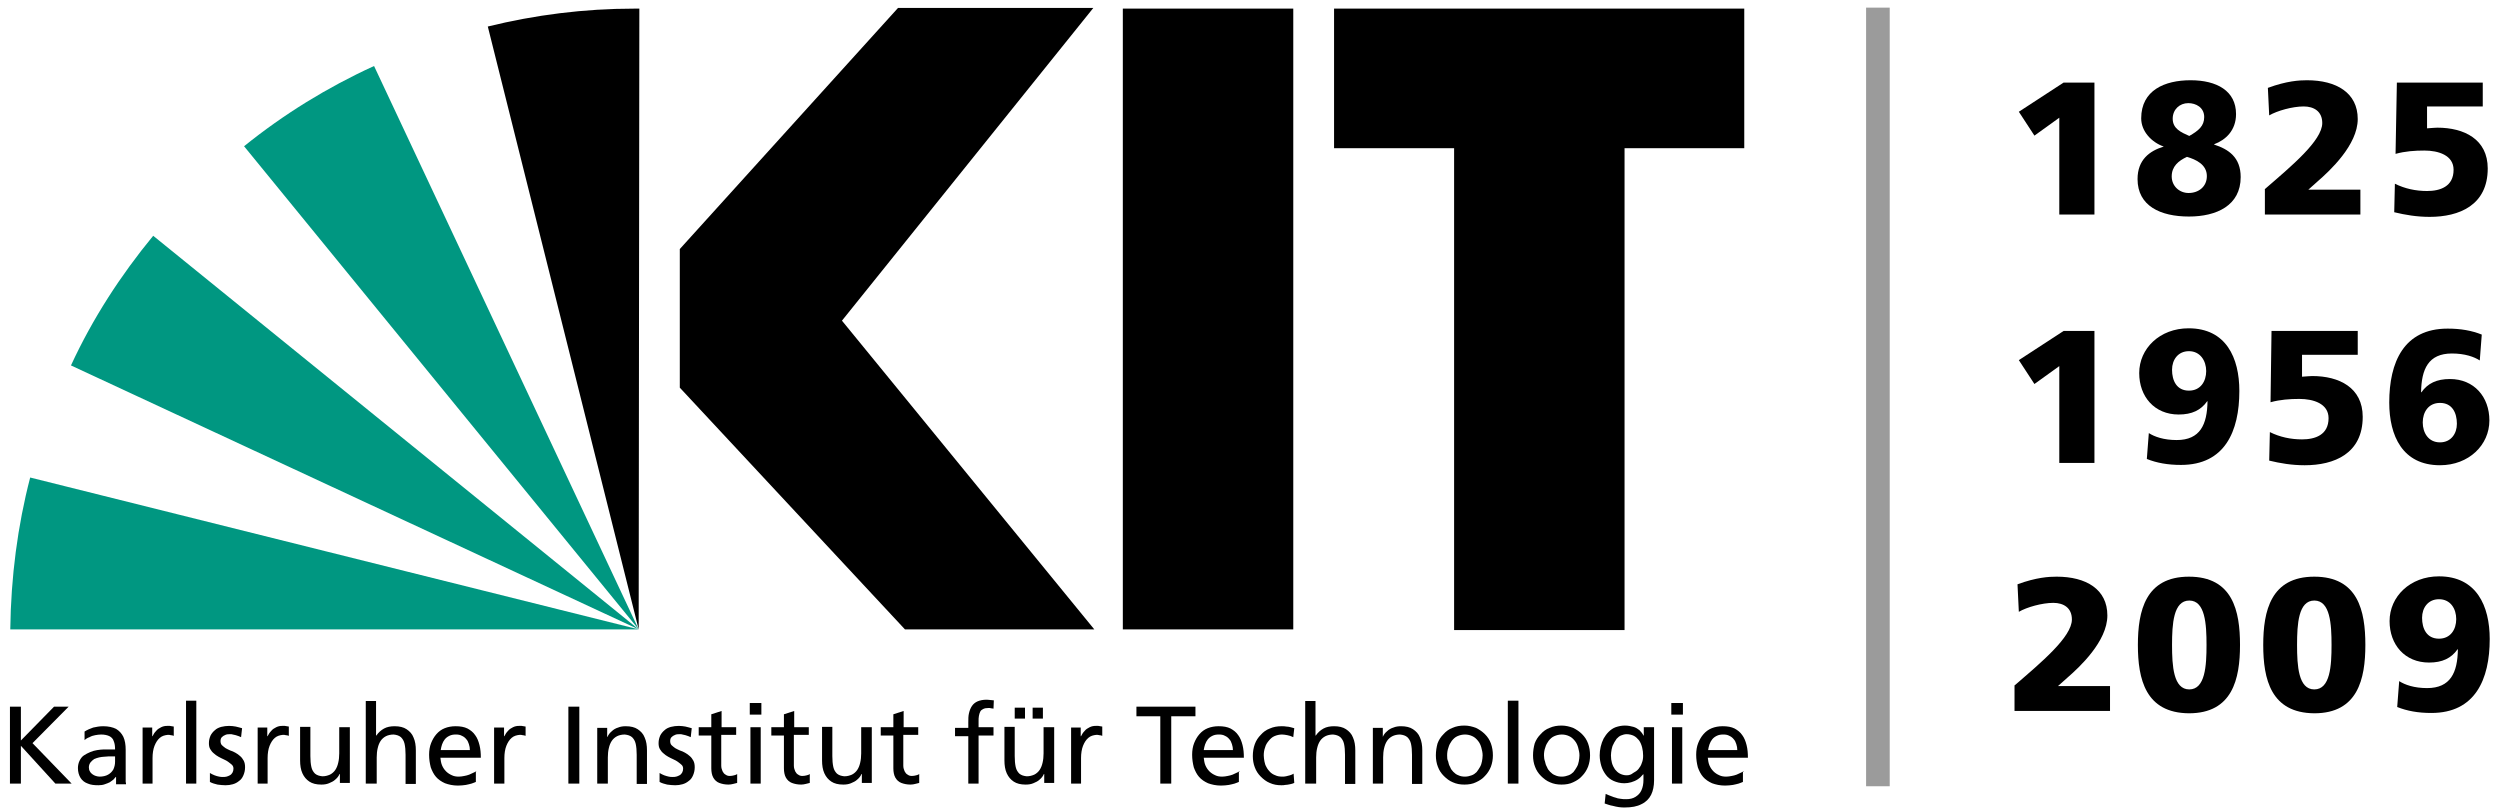 <?xml version="1.0" encoding="utf-8"?>
<!-- Generator: Adobe Illustrator 22.0.0, SVG Export Plug-In . SVG Version: 6.00 Build 0)  -->
<svg version="1.1" id="Ebene_1" xmlns="http://www.w3.org/2000/svg" xmlns:xlink="http://www.w3.org/1999/xlink" x="0px" y="0px"
	 viewBox="0 0 753.9 244.7" style="enable-background:new 0 0 753.9 244.7;" xml:space="preserve">
<style type="text/css">
	.st0{fill-rule:evenodd;clip-rule:evenodd;}
	.st1{fill-rule:evenodd;clip-rule:evenodd;fill:#009781;}
	.st2{fill:none;stroke:#9B9B9B;stroke-width:7.125;}
</style>
<g>
	<path class="st0" d="M526,2.6H402.3v42.1h36.2V190h51.4V44.7H526V2.6L526,2.6z M390,189.8h-51.4V2.6H390V189.8L390,189.8z
		 M330,189.8h-57.1l-67.9-72.9V75.1l65.8-72.7h58.9l-75.8,94.3L330,189.8L330,189.8z"/>
	<polygon class="st0" points="192.6,189.8 192.6,189.8 192.6,189.8 192.6,189.8 	"/>
	<polygon class="st0" points="192.6,189.8 192.6,189.8 192.6,189.8 192.6,189.8 	"/>
	<path class="st1" d="M46.2,71.1c-9.8,11.9-18.3,25-24.8,39.1l171.2,79.6L46.2,71.1L46.2,71.1z"/>
	<path class="st1" d="M192.6,189.8L112.8,19.9c-14.2,6.5-27.3,14.6-39.2,24.2L192.6,189.8L192.6,189.8L192.6,189.8z"/>
	<path class="st0" d="M192.6,189.8l0.2-187.2c-0.6,0-1,0-1.5,0c-15.2,0-30,1.9-44.2,5.4L192.6,189.8L192.6,189.8L192.6,189.8z"/>
	<polygon class="st0" points="192.6,189.8 192.6,189.8 192.6,189.8 192.6,189.8 192.6,189.8 	"/>
	<polygon class="st0" points="192.6,189.8 192.6,189.8 192.6,189.8 192.6,189.8 192.6,189.8 	"/>
	<path class="st1" d="M9.1,144c-3.8,14.6-5.8,30-6,45.8h189.5L9.1,144L9.1,144z"/>
	<polygon points="3,236.3 6.3,236.3 6.3,224.9 16.7,236.3 21.6,236.3 9.8,224.1 20.7,213.1 16.3,213.1 6.3,223.3 6.3,213.1 3,213.1 
		3,236.3 	"/>
	<path d="M25.5,223.2c0.4-0.4,0.9-0.7,1.5-0.9c0.5-0.3,1.1-0.5,1.7-0.6c0.6-0.1,1.2-0.2,1.8-0.2c1,0,1.9,0.2,2.5,0.5
		c0.6,0.3,1.1,0.8,1.3,1.5c0.3,0.7,0.4,1.5,0.4,2.5c-0.4,0-0.8,0-1.1,0c-0.4,0-0.7,0-1.1,0c-0.4,0-0.7,0-1.1,0
		c-0.7,0-1.3,0.1-2.1,0.2c-0.7,0.1-1.4,0.3-2.1,0.6c-0.7,0.3-1.3,0.6-1.9,1c-0.6,0.4-1,1-1.3,1.6c-0.3,0.6-0.5,1.4-0.5,2.2
		c0,1.2,0.3,2.2,0.8,3c0.5,0.8,1.3,1.4,2.2,1.7c0.9,0.4,2,0.5,3.2,0.5c0.7,0,1.4-0.1,1.9-0.3c0.6-0.2,1.1-0.4,1.5-0.6
		c0.4-0.3,0.8-0.6,1.1-0.8c0.3-0.3,0.5-0.6,0.7-0.8H35v2.2H38c0-0.2,0-0.4-0.1-0.7c0-0.3,0-0.6,0-1.1c0-0.4,0-1,0-1.6v-7
		c0-1.5-0.2-2.8-0.7-3.9c-0.5-1-1.2-1.8-2.2-2.4c-1-0.5-2.3-0.8-3.9-0.8c-1.1,0-2.1,0.2-3,0.4c-0.9,0.3-1.8,0.7-2.6,1.2L25.5,223.2
		L25.5,223.2z M34.7,229.7c0,0.9-0.2,1.6-0.5,2.3c-0.4,0.7-0.9,1.2-1.6,1.6c-0.7,0.4-1.6,0.6-2.6,0.6c-0.4,0-0.7-0.1-1.1-0.2
		c-0.4-0.1-0.7-0.3-1-0.5c-0.3-0.2-0.6-0.5-0.8-0.9c-0.2-0.3-0.3-0.7-0.3-1.2c0-0.6,0.2-1.1,0.5-1.5c0.3-0.4,0.7-0.7,1.1-1
		c0.5-0.2,1-0.4,1.5-0.5c0.5-0.1,1.1-0.2,1.5-0.2c0.5,0,0.9-0.1,1.3-0.1c0.3,0,0.7,0,1,0c0.3,0,0.7,0,1,0V229.7L34.7,229.7z"/>
	<path d="M42.9,236.3h3.1v-7.7c0-1.4,0.2-2.7,0.6-3.7c0.4-1,0.9-1.8,1.6-2.4c0.7-0.6,1.5-0.8,2.4-0.9c0.3,0,0.6,0,0.9,0.1
		c0.3,0,0.6,0.1,0.9,0.2v-2.8c-0.2,0-0.4-0.1-0.6-0.1c-0.2,0-0.4-0.1-0.6-0.1c-0.2,0-0.5,0-0.8,0c-0.6,0-1.2,0.1-1.8,0.4
		c-0.6,0.3-1.1,0.6-1.5,1.1c-0.5,0.5-0.8,1-1.1,1.6h-0.1v-2.6h-2.9V236.3L42.9,236.3z"/>
	<polygon points="56.1,236.3 59.2,236.3 59.2,211.3 56.1,211.3 56.1,236.3 	"/>
	<path d="M63.3,235.8c0.7,0.4,1.5,0.6,2.3,0.8c0.8,0.1,1.6,0.2,2.4,0.2c0.8,0,1.5-0.1,2.2-0.3c0.7-0.2,1.3-0.5,1.9-1
		c0.6-0.4,1-1,1.3-1.7c0.3-0.7,0.5-1.5,0.5-2.4c0-0.8-0.1-1.4-0.4-2c-0.3-0.5-0.6-1-1.1-1.4c-0.4-0.4-0.9-0.7-1.4-1
		c-0.5-0.3-1-0.5-1.6-0.7c-0.5-0.2-1-0.5-1.4-0.7c-0.4-0.3-0.8-0.6-1.1-0.9c-0.3-0.3-0.4-0.8-0.4-1.2c0-0.5,0.1-0.9,0.4-1.2
		c0.3-0.3,0.6-0.5,1.1-0.7c0.4-0.2,1-0.2,1.5-0.2c0.2,0,0.4,0,0.7,0.1c0.3,0.1,0.6,0.1,0.9,0.2c0.3,0.1,0.6,0.2,0.9,0.3
		c0.3,0.1,0.5,0.2,0.7,0.3l0.3-2.7c-0.6-0.2-1.2-0.3-1.9-0.5c-0.6-0.1-1.3-0.2-2-0.2c-0.8,0-1.6,0.1-2.4,0.3c-0.7,0.2-1.4,0.5-1.9,1
		c-0.5,0.4-1,1-1.3,1.6c-0.3,0.7-0.5,1.4-0.5,2.3c0,0.7,0.1,1.3,0.4,1.8c0.3,0.5,0.6,0.9,1.1,1.3c0.4,0.4,0.9,0.7,1.4,1
		c0.5,0.3,1,0.5,1.6,0.8c0.5,0.2,1,0.5,1.4,0.8c0.4,0.3,0.8,0.6,1.1,0.9c0.3,0.3,0.4,0.7,0.4,1.1c0,0.5-0.1,0.8-0.3,1.2
		c-0.2,0.3-0.4,0.6-0.8,0.8c-0.3,0.2-0.7,0.3-1,0.4c-0.4,0.1-0.7,0.1-1.1,0.1c-0.3,0-0.7,0-1.1-0.1c-0.5-0.1-0.9-0.2-1.4-0.4
		c-0.5-0.2-0.9-0.4-1.4-0.7L63.3,235.8L63.3,235.8z"/>
	<path d="M77.6,236.3h3.1v-7.7c0-1.4,0.2-2.7,0.6-3.7c0.4-1,0.9-1.8,1.6-2.4c0.7-0.6,1.5-0.8,2.4-0.9c0.3,0,0.6,0,0.9,0.1
		c0.3,0,0.6,0.1,0.9,0.2v-2.8c-0.2,0-0.4-0.1-0.6-0.1c-0.2,0-0.4-0.1-0.6-0.1c-0.2,0-0.5,0-0.8,0c-0.6,0-1.2,0.1-1.8,0.4
		c-0.6,0.3-1.1,0.6-1.5,1.1c-0.5,0.5-0.8,1-1.1,1.6h-0.1v-2.6h-2.9V236.3L77.6,236.3z"/>
	<path d="M105.4,219.3h-3.1v7.9c0,1-0.1,2-0.3,2.8c-0.2,0.9-0.5,1.6-0.9,2.2c-0.4,0.6-1,1.1-1.6,1.4c-0.7,0.3-1.4,0.5-2.3,0.5
		c-0.9-0.1-1.6-0.3-2.2-0.8c-0.5-0.5-0.9-1.1-1.1-2c-0.2-0.9-0.3-2-0.3-3.3v-8.8h-3.1v10.1c0,1.5,0.2,2.8,0.7,3.9
		c0.5,1.1,1.2,1.9,2.1,2.5c0.9,0.6,2.1,0.9,3.6,0.9c0.8,0,1.6-0.1,2.3-0.4c0.7-0.3,1.4-0.6,1.9-1.1c0.6-0.5,1-1,1.3-1.7h0.1v2.7h3
		V219.3L105.4,219.3z"/>
	<path d="M110.5,236.3h3.1v-7.9c0-1,0.1-2,0.3-2.8c0.2-0.9,0.5-1.6,0.9-2.2c0.4-0.6,1-1.1,1.6-1.4c0.6-0.3,1.4-0.5,2.3-0.5
		c0.9,0.1,1.6,0.3,2.2,0.8c0.5,0.5,0.9,1.1,1.1,2c0.2,0.9,0.3,2,0.3,3.3v8.8h3.1v-10.1c0-1.5-0.2-2.8-0.7-3.9
		c-0.4-1.1-1.2-1.9-2.1-2.5c-0.9-0.6-2.1-0.9-3.6-0.9c-1.2,0-2.3,0.2-3.2,0.7c-0.9,0.5-1.7,1.2-2.3,2.1h-0.1v-10.4h-3.1V236.3
		L110.5,236.3z"/>
	<path d="M143.7,232.5c-0.2,0.2-0.5,0.3-0.9,0.5c-0.4,0.2-0.8,0.4-1.3,0.6c-0.5,0.2-1,0.3-1.5,0.4c-0.5,0.1-1.1,0.2-1.6,0.2
		c-0.8,0-1.5-0.1-2.1-0.4c-0.7-0.3-1.3-0.7-1.8-1.2c-0.5-0.5-0.9-1.1-1.2-1.8c-0.3-0.7-0.4-1.5-0.5-2.3H145c0-1.4-0.1-2.6-0.4-3.8
		c-0.3-1.2-0.7-2.2-1.3-3c-0.6-0.9-1.4-1.5-2.3-2c-1-0.5-2.2-0.7-3.6-0.7c-1.2,0-2.3,0.2-3.3,0.6c-1,0.4-1.8,1-2.5,1.8
		c-0.7,0.8-1.2,1.7-1.6,2.7c-0.4,1-0.6,2.2-0.6,3.5c0,1.4,0.2,2.6,0.5,3.8c0.4,1.1,0.9,2.1,1.6,2.9c0.7,0.8,1.6,1.4,2.7,1.9
		c1.1,0.4,2.4,0.7,3.9,0.7c0.9,0,1.7-0.1,2.4-0.2c0.7-0.1,1.2-0.3,1.7-0.4c0.5-0.2,0.9-0.3,1.3-0.5V232.5L143.7,232.5z M132.9,226.2
		c0.1-0.6,0.2-1.1,0.4-1.7c0.2-0.6,0.5-1.1,0.8-1.5c0.4-0.5,0.8-0.8,1.4-1.1c0.6-0.3,1.2-0.4,2-0.4c0.7,0,1.3,0.1,1.8,0.4
		c0.5,0.2,1,0.6,1.3,1c0.4,0.4,0.6,0.9,0.8,1.5c0.2,0.6,0.3,1.2,0.3,1.8H132.9L132.9,226.2z"/>
	<path d="M149,236.3h3.1v-7.7c0-1.4,0.2-2.7,0.6-3.7c0.4-1,0.9-1.8,1.6-2.4c0.7-0.6,1.5-0.8,2.4-0.9c0.3,0,0.6,0,0.9,0.1
		c0.3,0,0.6,0.1,0.9,0.2v-2.8c-0.2,0-0.4-0.1-0.6-0.1c-0.2,0-0.4-0.1-0.6-0.1c-0.2,0-0.5,0-0.8,0c-0.6,0-1.2,0.1-1.8,0.4
		c-0.6,0.3-1.1,0.6-1.5,1.1c-0.5,0.5-0.8,1-1.1,1.6H152v-2.6H149V236.3L149,236.3z"/>
	<polygon points="171.4,236.3 174.7,236.3 174.7,213.1 171.4,213.1 171.4,236.3 	"/>
	<path d="M180.2,236.3h3.1v-7.9c0-1,0.1-2,0.3-2.8c0.2-0.9,0.5-1.6,0.9-2.2c0.4-0.6,1-1.1,1.6-1.4c0.6-0.3,1.4-0.5,2.3-0.5
		c0.9,0.1,1.6,0.3,2.2,0.8c0.5,0.5,0.9,1.1,1.1,2c0.2,0.9,0.3,2,0.3,3.3v8.8h3.1v-10.1c0-1.5-0.2-2.8-0.7-3.9
		c-0.4-1.1-1.2-1.9-2.1-2.5c-0.9-0.6-2.1-0.9-3.6-0.9c-0.8,0-1.6,0.1-2.3,0.4c-0.7,0.2-1.4,0.6-1.9,1.1c-0.6,0.5-1,1-1.3,1.7h-0.1
		v-2.7h-3V236.3L180.2,236.3z"/>
	<path d="M198.9,235.8c0.7,0.4,1.5,0.6,2.3,0.8c0.8,0.1,1.6,0.2,2.4,0.2c0.8,0,1.5-0.1,2.2-0.3s1.3-0.5,1.9-1c0.6-0.4,1-1,1.3-1.7
		c0.3-0.7,0.5-1.5,0.5-2.4c0-0.8-0.1-1.4-0.4-2c-0.3-0.5-0.6-1-1.1-1.4c-0.4-0.4-0.9-0.7-1.4-1c-0.5-0.3-1-0.5-1.6-0.7
		c-0.5-0.2-1-0.5-1.4-0.7c-0.4-0.3-0.8-0.6-1.1-0.9c-0.3-0.3-0.4-0.8-0.4-1.2c0-0.5,0.1-0.9,0.4-1.2c0.3-0.3,0.6-0.5,1.1-0.7
		c0.4-0.2,1-0.2,1.5-0.2c0.2,0,0.4,0,0.7,0.1c0.3,0.1,0.6,0.1,0.9,0.2c0.3,0.1,0.6,0.2,0.9,0.3c0.3,0.1,0.5,0.2,0.7,0.3l0.3-2.7
		c-0.6-0.2-1.2-0.3-1.9-0.5c-0.6-0.1-1.3-0.2-2-0.2c-0.8,0-1.6,0.1-2.4,0.3c-0.7,0.2-1.4,0.5-1.9,1c-0.5,0.4-1,1-1.3,1.6
		c-0.3,0.7-0.5,1.4-0.5,2.3c0,0.7,0.1,1.3,0.4,1.8c0.3,0.5,0.6,0.9,1.1,1.3c0.4,0.4,0.9,0.7,1.4,1c0.5,0.3,1,0.5,1.6,0.8
		c0.5,0.2,1,0.5,1.4,0.8c0.4,0.3,0.8,0.6,1.1,0.9c0.3,0.3,0.4,0.7,0.4,1.1c0,0.5-0.1,0.8-0.3,1.2c-0.2,0.3-0.4,0.6-0.8,0.8
		c-0.3,0.2-0.7,0.3-1,0.4c-0.4,0.1-0.7,0.1-1.1,0.1c-0.3,0-0.7,0-1.1-0.1c-0.4-0.1-0.9-0.2-1.4-0.4c-0.5-0.2-0.9-0.4-1.4-0.7
		L198.9,235.8L198.9,235.8z"/>
	<path d="M222.1,219.3h-4.5v-4.9l-3.1,1v3.9h-3.8v2.5h3.8v9.9c0,1.1,0.2,2.1,0.6,2.8c0.4,0.7,1,1.3,1.8,1.6c0.8,0.3,1.7,0.5,2.8,0.5
		c0.5,0,1-0.1,1.4-0.2c0.5-0.1,0.9-0.2,1.2-0.3v-2.7c-0.2,0.2-0.5,0.3-0.9,0.4c-0.4,0.1-0.8,0.2-1.3,0.2c-0.5,0-0.9-0.1-1.3-0.4
		c-0.4-0.2-0.7-0.6-0.9-1c-0.2-0.5-0.4-1-0.4-1.7v-9.3h4.5V219.3L222.1,219.3z"/>
	<path d="M226.3,236.3h3.1v-17h-3.1V236.3L226.3,236.3z M229.6,212h-3.5v3.5h3.5V212L229.6,212z"/>
	<path d="M244,219.3h-4.5v-4.9l-3.1,1v3.9h-3.8v2.5h3.8v9.9c0,1.1,0.2,2.1,0.6,2.8c0.4,0.7,1,1.3,1.8,1.6c0.8,0.3,1.7,0.5,2.8,0.5
		c0.5,0,1-0.1,1.4-0.2c0.5-0.1,0.9-0.2,1.2-0.3v-2.7c-0.2,0.2-0.5,0.3-0.9,0.4c-0.4,0.1-0.8,0.2-1.3,0.2c-0.5,0-0.9-0.1-1.3-0.4
		c-0.4-0.2-0.7-0.6-0.9-1c-0.2-0.5-0.4-1-0.4-1.7v-9.3h4.5V219.3L244,219.3z"/>
	<path d="M262.8,219.3h-3.1v7.9c0,1-0.1,2-0.3,2.8c-0.2,0.9-0.5,1.6-0.9,2.2c-0.4,0.6-1,1.1-1.6,1.4c-0.7,0.3-1.4,0.5-2.3,0.5
		c-0.9-0.1-1.6-0.3-2.2-0.8c-0.5-0.5-0.9-1.1-1.1-2c-0.2-0.9-0.3-2-0.3-3.3v-8.8h-3.1v10.1c0,1.5,0.2,2.8,0.7,3.9
		c0.5,1.1,1.2,1.9,2.1,2.5c0.9,0.6,2.1,0.9,3.6,0.9c0.8,0,1.6-0.1,2.3-0.4c0.7-0.3,1.4-0.6,1.9-1.1c0.6-0.5,1-1,1.3-1.7h0.1v2.7h3
		V219.3L262.8,219.3z"/>
	<path d="M277,219.3h-4.5v-4.9l-3.1,1v3.9h-3.8v2.5h3.8v9.9c0,1.1,0.2,2.1,0.6,2.8c0.4,0.7,1,1.3,1.8,1.6c0.8,0.3,1.7,0.5,2.8,0.5
		c0.5,0,1-0.1,1.4-0.2c0.5-0.1,0.9-0.2,1.2-0.3v-2.7c-0.2,0.2-0.5,0.3-0.9,0.4c-0.4,0.1-0.8,0.2-1.3,0.2c-0.5,0-0.9-0.1-1.3-0.4
		c-0.4-0.2-0.7-0.6-0.9-1c-0.2-0.5-0.4-1-0.4-1.7v-9.3h4.5V219.3L277,219.3z"/>
	<path d="M292,236.3h3.1v-14.5h4.5v-2.5h-4.5v-1.8c0-0.6,0-1.1,0.1-1.6c0.1-0.5,0.2-0.9,0.4-1.3c0.2-0.4,0.5-0.6,0.9-0.8
		c0.4-0.2,0.9-0.3,1.6-0.3c0.3,0,0.5,0,0.8,0.1c0.3,0,0.5,0.1,0.7,0.1l0.1-2.5c-0.3,0-0.6-0.1-1-0.1c-0.3,0-0.7-0.1-1.1-0.1
		c-1.2,0-2.1,0.2-2.8,0.5c-0.7,0.3-1.3,0.8-1.7,1.4c-0.4,0.6-0.7,1.3-0.9,2.2c-0.2,0.8-0.2,1.8-0.2,2.8v1.6h-4v2.5h4V236.3
		L292,236.3z"/>
	<path d="M306,216.7h3.1v-3.3H306V216.7L306,216.7z M311.4,216.7h3.1v-3.3h-3.1V216.7L311.4,216.7z M317.8,219.3h-3.1v7.9
		c0,1-0.1,2-0.3,2.8c-0.2,0.9-0.5,1.6-0.9,2.2c-0.4,0.6-1,1.1-1.6,1.4c-0.7,0.3-1.4,0.5-2.3,0.5c-0.9-0.1-1.6-0.3-2.2-0.8
		c-0.5-0.5-0.9-1.1-1.1-2c-0.2-0.9-0.3-2-0.3-3.3v-8.8h-3.1v10.1c0,1.5,0.2,2.8,0.7,3.9c0.5,1.1,1.2,1.9,2.1,2.5
		c0.9,0.6,2.1,0.9,3.6,0.9c0.8,0,1.6-0.1,2.3-0.4c0.7-0.3,1.4-0.6,1.9-1.1c0.6-0.5,1-1,1.3-1.7h0.1v2.7h3V219.3L317.8,219.3z"/>
	<path d="M322.9,236.3h3.1v-7.7c0-1.4,0.2-2.7,0.6-3.7c0.4-1,0.9-1.8,1.6-2.4c0.7-0.6,1.5-0.8,2.4-0.9c0.3,0,0.6,0,0.9,0.1
		c0.3,0,0.6,0.1,0.9,0.2v-2.8c-0.2,0-0.4-0.1-0.6-0.1c-0.2,0-0.4-0.1-0.6-0.1c-0.2,0-0.5,0-0.8,0c-0.6,0-1.2,0.1-1.8,0.4
		c-0.6,0.3-1.1,0.6-1.5,1.1c-0.5,0.5-0.8,1-1.1,1.6h-0.1v-2.6h-2.9V236.3L322.9,236.3z"/>
	<polygon points="349.9,236.3 353.2,236.3 353.2,216 360.5,216 360.5,213.1 342.7,213.1 342.7,216 349.9,216 349.9,236.3 	"/>
	<path d="M373.9,232.5c-0.2,0.2-0.5,0.3-0.9,0.5c-0.4,0.2-0.8,0.4-1.3,0.6c-0.5,0.2-1,0.3-1.5,0.4c-0.5,0.1-1.1,0.2-1.6,0.2
		c-0.8,0-1.5-0.1-2.1-0.4c-0.7-0.3-1.3-0.7-1.8-1.2c-0.5-0.5-0.9-1.1-1.2-1.8c-0.3-0.7-0.4-1.5-0.5-2.3h12.1c0-1.4-0.1-2.6-0.4-3.8
		c-0.3-1.2-0.7-2.2-1.3-3c-0.6-0.9-1.4-1.5-2.3-2c-1-0.5-2.2-0.7-3.6-0.7c-1.2,0-2.3,0.2-3.3,0.6c-1,0.4-1.8,1-2.5,1.8
		c-0.7,0.8-1.2,1.7-1.6,2.7c-0.4,1-0.6,2.2-0.6,3.5c0,1.4,0.2,2.6,0.5,3.8c0.4,1.1,0.9,2.1,1.6,2.9c0.7,0.8,1.6,1.4,2.7,1.9
		c1.1,0.4,2.4,0.7,3.9,0.7c0.9,0,1.7-0.1,2.4-0.2c0.7-0.1,1.2-0.3,1.7-0.4c0.5-0.2,0.9-0.3,1.3-0.5V232.5L373.9,232.5z M363,226.2
		c0.1-0.6,0.2-1.1,0.4-1.7c0.2-0.6,0.5-1.1,0.8-1.5c0.4-0.5,0.8-0.8,1.4-1.1c0.6-0.3,1.2-0.4,2-0.4c0.7,0,1.3,0.1,1.8,0.4
		c0.5,0.2,1,0.6,1.3,1c0.4,0.4,0.6,0.9,0.8,1.5c0.2,0.6,0.3,1.2,0.3,1.8H363L363,226.2z"/>
	<path d="M390.3,219.6c-0.3-0.1-0.7-0.2-1.1-0.3c-0.4-0.1-0.9-0.2-1.3-0.2c-0.5-0.1-0.9-0.1-1.4-0.1c-1.3,0-2.5,0.2-3.6,0.7
		c-1.1,0.4-2,1.1-2.7,1.9c-0.8,0.8-1.4,1.7-1.8,2.8c-0.4,1.1-0.6,2.3-0.6,3.6c0,1.2,0.2,2.4,0.6,3.4c0.4,1.1,1,2,1.8,2.8
		c0.8,0.8,1.7,1.5,2.7,1.9c1.1,0.5,2.2,0.7,3.5,0.7c0.4,0,0.8,0,1.2-0.1c0.4,0,0.9-0.1,1.4-0.2c0.5-0.1,0.9-0.2,1.3-0.4l-0.2-2.8
		c-0.3,0.2-0.7,0.4-1.1,0.5c-0.4,0.1-0.8,0.2-1.2,0.3c-0.4,0.1-0.8,0.1-1.1,0.1c-0.8,0-1.5-0.1-2.1-0.4c-0.6-0.2-1.2-0.6-1.6-1
		c-0.4-0.4-0.8-0.9-1.1-1.5c-0.3-0.5-0.5-1.1-0.6-1.7c-0.1-0.6-0.2-1.2-0.2-1.8c0-0.8,0.1-1.6,0.4-2.4c0.2-0.8,0.6-1.4,1.1-2
		c0.5-0.6,1-1.1,1.7-1.4c0.7-0.3,1.5-0.5,2.3-0.5c0.5,0,1,0.1,1.6,0.2c0.6,0.1,1.2,0.3,1.8,0.6L390.3,219.6L390.3,219.6z"/>
	<path d="M393.8,236.3h3.1v-7.9c0-1,0.1-2,0.3-2.8c0.2-0.9,0.5-1.6,0.9-2.2c0.4-0.6,1-1.1,1.6-1.4c0.6-0.3,1.4-0.5,2.3-0.5
		c0.9,0.1,1.6,0.3,2.2,0.8c0.5,0.5,0.9,1.1,1.1,2c0.2,0.9,0.3,2,0.3,3.3v8.8h3.1v-10.1c0-1.5-0.2-2.8-0.7-3.9
		c-0.4-1.1-1.2-1.9-2.1-2.5c-0.9-0.6-2.1-0.9-3.6-0.9c-1.2,0-2.3,0.2-3.2,0.7c-0.9,0.5-1.7,1.2-2.3,2.1h-0.1v-10.4h-3.1V236.3
		L393.8,236.3z"/>
	<path d="M414,236.3h3.1v-7.9c0-1,0.1-2,0.3-2.8c0.2-0.9,0.5-1.6,0.9-2.2c0.4-0.6,1-1.1,1.6-1.4c0.6-0.3,1.4-0.5,2.3-0.5
		c0.9,0.1,1.6,0.3,2.2,0.8c0.5,0.5,0.9,1.1,1.1,2c0.2,0.9,0.3,2,0.3,3.3v8.8h3.1v-10.1c0-1.5-0.2-2.8-0.7-3.9
		c-0.4-1.1-1.2-1.9-2.1-2.5c-0.9-0.6-2.1-0.9-3.6-0.9c-0.8,0-1.6,0.1-2.3,0.4c-0.7,0.2-1.4,0.6-1.9,1.1c-0.6,0.5-1,1-1.3,1.7H417
		v-2.7h-3V236.3L414,236.3z"/>
	<path d="M433,227.8c0,1.2,0.2,2.4,0.6,3.4c0.4,1.1,1,2,1.8,2.8c0.8,0.8,1.7,1.5,2.7,1.9c1.1,0.5,2.2,0.7,3.5,0.7
		c1.3,0,2.5-0.2,3.5-0.7c1.1-0.5,2-1.1,2.7-1.9c0.8-0.8,1.4-1.8,1.8-2.8c0.4-1.1,0.6-2.2,0.6-3.4c0-1.3-0.2-2.5-0.6-3.6
		c-0.4-1.1-1-2-1.8-2.8c-0.8-0.8-1.7-1.4-2.7-1.9c-1.1-0.4-2.2-0.7-3.5-0.7c-1.3,0-2.5,0.2-3.6,0.7c-1.1,0.4-2,1.1-2.7,1.9
		c-0.8,0.8-1.4,1.7-1.8,2.8C433.2,225.3,433,226.5,433,227.8L433,227.8z M436.4,227.8c0-0.8,0.1-1.6,0.4-2.4c0.2-0.8,0.6-1.4,1-2
		c0.5-0.6,1-1.1,1.7-1.4c0.7-0.3,1.4-0.5,2.3-0.5c0.8,0,1.6,0.2,2.2,0.5c0.7,0.3,1.2,0.8,1.7,1.4c0.5,0.6,0.8,1.3,1,2
		c0.2,0.8,0.4,1.5,0.4,2.4c0,0.6-0.1,1.2-0.2,1.8c-0.1,0.6-0.3,1.2-0.6,1.7c-0.3,0.5-0.6,1-1,1.5c-0.4,0.4-0.9,0.8-1.5,1
		c-0.6,0.2-1.2,0.4-2,0.4c-0.7,0-1.4-0.1-2-0.4c-0.6-0.2-1.1-0.6-1.5-1c-0.4-0.4-0.8-0.9-1-1.5c-0.3-0.5-0.5-1.1-0.6-1.7
		C436.4,229.1,436.4,228.4,436.4,227.8L436.4,227.8z"/>
	<polygon points="454.7,236.3 457.9,236.3 457.9,211.3 454.7,211.3 454.7,236.3 	"/>
	<path d="M462.3,227.8c0,1.2,0.2,2.4,0.6,3.4c0.4,1.1,1,2,1.8,2.8c0.8,0.8,1.7,1.5,2.7,1.9c1.1,0.5,2.2,0.7,3.5,0.7
		c1.3,0,2.5-0.2,3.5-0.7c1.1-0.5,2-1.1,2.7-1.9c0.8-0.8,1.4-1.8,1.8-2.8c0.4-1.1,0.6-2.2,0.6-3.4c0-1.3-0.2-2.5-0.6-3.6
		c-0.4-1.1-1-2-1.8-2.8c-0.8-0.8-1.7-1.4-2.7-1.9c-1.1-0.4-2.2-0.7-3.5-0.7c-1.3,0-2.5,0.2-3.6,0.7c-1.1,0.4-2,1.1-2.7,1.9
		c-0.8,0.8-1.4,1.7-1.8,2.8C462.5,225.3,462.3,226.5,462.3,227.8L462.3,227.8z M465.6,227.8c0-0.8,0.1-1.6,0.4-2.4
		c0.2-0.8,0.6-1.4,1-2c0.5-0.6,1-1.1,1.7-1.4c0.7-0.3,1.4-0.5,2.3-0.5c0.8,0,1.6,0.2,2.2,0.5c0.7,0.3,1.2,0.8,1.7,1.4
		c0.5,0.6,0.8,1.3,1,2c0.2,0.8,0.4,1.5,0.4,2.4c0,0.6-0.1,1.2-0.2,1.8c-0.1,0.6-0.3,1.2-0.6,1.7c-0.3,0.5-0.6,1-1,1.5
		c-0.4,0.4-0.9,0.8-1.5,1c-0.6,0.2-1.2,0.4-2,0.4c-0.7,0-1.4-0.1-2-0.4c-0.6-0.2-1.1-0.6-1.5-1c-0.4-0.4-0.8-0.9-1-1.5
		c-0.3-0.5-0.5-1.1-0.6-1.7C465.7,229.1,465.6,228.4,465.6,227.8L465.6,227.8z"/>
	<path d="M498.6,219.3h-2.9v2.5h-0.1c-0.3-0.6-0.7-1.1-1.2-1.6c-0.5-0.4-1.1-0.8-1.8-1c-0.7-0.2-1.6-0.4-2.6-0.4
		c-1,0-1.9,0.2-2.8,0.5c-0.8,0.3-1.5,0.8-2.1,1.4c-0.6,0.6-1.1,1.3-1.5,2c-0.4,0.8-0.7,1.6-0.9,2.5c-0.2,0.9-0.3,1.7-0.3,2.6
		c0,1.1,0.2,2.2,0.5,3.2c0.3,1,0.8,1.9,1.4,2.7c0.6,0.8,1.4,1.4,2.3,1.8c0.9,0.4,2,0.7,3.2,0.7c0.7,0,1.4-0.1,2.1-0.3
		c0.7-0.2,1.4-0.5,2-0.9c0.6-0.4,1.1-0.9,1.6-1.5h0.1v1.7c0,1.2-0.2,2.2-0.6,3.1c-0.4,0.9-1,1.5-1.8,2c-0.8,0.5-1.7,0.7-2.8,0.7
		c-0.6,0-1.1,0-1.6-0.1c-0.5-0.1-1-0.1-1.4-0.3c-0.5-0.1-1-0.3-1.5-0.5c-0.5-0.2-1.1-0.4-1.7-0.7l-0.3,2.9c0.9,0.3,1.7,0.6,2.4,0.7
		c0.7,0.2,1.3,0.3,1.9,0.4c0.6,0.1,1.2,0.1,1.8,0.1c2,0,3.7-0.3,5-1c1.3-0.6,2.3-1.6,2.9-2.8c0.6-1.2,0.9-2.7,0.9-4.4V219.3
		L498.6,219.3z M490.5,233.8c-0.7,0-1.4-0.2-2-0.5c-0.6-0.3-1.1-0.8-1.5-1.3c-0.4-0.6-0.7-1.2-0.9-1.9c-0.2-0.7-0.3-1.5-0.3-2.3
		c0-0.6,0.1-1.2,0.2-1.8c0.1-0.6,0.3-1.2,0.6-1.7c0.2-0.5,0.6-1,0.9-1.5c0.4-0.4,0.8-0.8,1.3-1c0.5-0.2,1.1-0.4,1.7-0.4
		c0.8,0,1.6,0.2,2.2,0.5c0.6,0.3,1.1,0.8,1.6,1.4c0.4,0.6,0.7,1.3,0.9,2.1c0.2,0.8,0.3,1.6,0.3,2.5c0,0.8-0.1,1.5-0.4,2.2
		c-0.2,0.7-0.6,1.3-1,1.8c-0.4,0.5-1,0.9-1.6,1.2C491.9,233.6,491.3,233.8,490.5,233.8L490.5,233.8z"/>
	<path d="M504.2,236.3h3.1v-17h-3.1V236.3L504.2,236.3z M507.5,212H504v3.5h3.5V212L507.5,212z"/>
	<path d="M525.9,232.5c-0.2,0.2-0.5,0.3-0.9,0.5c-0.4,0.2-0.8,0.4-1.3,0.6c-0.5,0.2-1,0.3-1.5,0.4c-0.5,0.1-1.1,0.2-1.6,0.2
		c-0.8,0-1.5-0.1-2.1-0.4c-0.7-0.3-1.3-0.7-1.8-1.2c-0.5-0.5-0.9-1.1-1.2-1.8c-0.3-0.7-0.4-1.5-0.5-2.3h12.1c0-1.4-0.1-2.6-0.4-3.8
		c-0.3-1.2-0.7-2.2-1.3-3c-0.6-0.9-1.4-1.5-2.3-2c-1-0.5-2.2-0.7-3.6-0.7c-1.2,0-2.3,0.2-3.3,0.6c-1,0.4-1.8,1-2.5,1.8
		c-0.7,0.8-1.2,1.7-1.6,2.7c-0.4,1-0.6,2.2-0.6,3.5c0,1.4,0.2,2.6,0.5,3.8c0.4,1.1,0.9,2.1,1.6,2.9c0.7,0.8,1.6,1.4,2.7,1.9
		c1.1,0.4,2.4,0.7,3.9,0.7c0.9,0,1.7-0.1,2.4-0.2c0.7-0.1,1.2-0.3,1.7-0.4c0.5-0.2,0.9-0.3,1.3-0.5V232.5L525.9,232.5z M515.1,226.2
		c0.1-0.6,0.2-1.1,0.4-1.7c0.2-0.6,0.5-1.1,0.8-1.5c0.4-0.5,0.8-0.8,1.4-1.1c0.6-0.3,1.2-0.4,2-0.4c0.7,0,1.3,0.1,1.8,0.4
		c0.5,0.2,1,0.6,1.3,1c0.4,0.4,0.6,0.9,0.8,1.5c0.2,0.6,0.3,1.2,0.3,1.8H515.1L515.1,226.2z"/>
	<line class="st2" x1="566.3" y1="2.3" x2="566.3" y2="237.1"/>
	<g>
		<path d="M621,35.5l-7.5,5.4l-4.7-7.2l13.5-8.8h9.3v39.8H621V35.5z"/>
		<path d="M652.5,44.2c-3.7-1.3-6.8-4.6-6.8-8.5c0-8.5,7.1-11.5,14.9-11.5c7.9,0,13.7,3.2,13.7,10.2c0,4.9-3.1,7.8-6.6,9.1v0.1
			c4.3,1.4,8,3.8,8,9.8c0,8.6-7.3,11.9-15.6,11.9c-8.6,0-15.5-3.2-15.5-11.3C644.6,48.2,648.2,45.5,652.5,44.2L652.5,44.2z
			 M660,58.2c3,0,5.5-1.9,5.5-5.1c0-3.5-3.3-5-6-5.8c-2.6,1.2-4.6,2.9-4.6,5.9C654.9,56.1,657.2,58.2,660,58.2z M660.2,41
			c2.8-1.6,4.5-3,4.5-5.7c0-2.9-2.5-4.2-4.8-4.2c-2.6,0-4.7,1.9-4.7,4.7C655.2,38.8,657.7,39.9,660.2,41z"/>
		<path d="M682.9,57.1c8.1-7,17.4-14.7,17.4-20c0-3.5-2.5-5-5.6-5c-3.4,0-8,1.3-10.4,2.7l-0.4-8.3c5.7-2.1,9.5-2.3,11.8-2.3
			c8.9,0,15.3,3.8,15.3,11.7c0,7.8-8.4,15.6-12.1,18.8l-2.8,2.5h15.7v7.5h-28.8V57.1z"/>
		<path d="M722.8,24.9h25.9v7.2h-16.8v6.6c1.5-0.1,2.5-0.2,3.1-0.2c8.1,0,15.2,3.5,15.2,12.3c0,11.1-8.6,14.6-17.5,14.6
			c-3.9,0-7.4-0.6-10.7-1.4l0.2-8.6c3,1.5,6.3,2.2,9.7,2.2c3.9,0,8-1.3,8-6.4c0-4.4-4.6-5.8-8.8-5.8c-2.9,0-5.8,0.2-8.7,1
			L722.8,24.9z"/>
	</g>
	<g>
		<path d="M621,110.4l-7.5,5.4l-4.7-7.2l13.5-8.8h9.3v39.8H621V110.4z"/>
		<path d="M648,130.6c1.7,1.1,4.5,2.1,8.4,2.1c7.1,0,9.2-4.7,9.3-11.7h-0.1c-1.9,2.7-4.6,4-8.6,4c-7.3,0-11.9-5.4-11.9-12.5
			c0-7.4,6.2-13.5,14.9-13.5c11.3,0,15.3,8.9,15.3,18.9c0,12.2-4.4,22.3-17.6,22.3c-4,0-7.3-0.6-10.3-1.8L648,130.6z M660.1,105.9
			c-3.3,0-5.1,2.6-5.1,5.6c0,3.3,1.4,6.3,5.1,6.3c3.5,0,5.2-2.8,5.2-5.9C665.3,108.8,663.5,105.9,660.1,105.9z"/>
		<path d="M685,99.8H711v7.2h-16.8v6.6c1.5-0.1,2.5-0.2,3.1-0.2c8.1,0,15.2,3.5,15.2,12.3c0,11.1-8.6,14.6-17.5,14.6
			c-3.9,0-7.4-0.6-10.7-1.4l0.2-8.6c3,1.5,6.3,2.2,9.7,2.2c3.9,0,8-1.3,8-6.4c0-4.4-4.6-5.8-8.8-5.8c-2.9,0-5.8,0.2-8.7,1L685,99.8z
			"/>
		<path d="M747.8,108.7c-1.7-1.1-4.5-2.1-8.4-2.1c-7.1,0-9.2,4.7-9.3,11.7h0.1c1.9-2.7,4.6-4,8.6-4c7.3,0,11.9,5.4,11.9,12.5
			c0,7.4-6.2,13.5-14.9,13.5c-11.3,0-15.3-8.9-15.3-18.9c0-12.2,4.4-22.3,17.6-22.3c4,0,7.3,0.6,10.3,1.8L747.8,108.7z M735.8,133.4
			c3.3,0,5.1-2.6,5.1-5.6c0-3.3-1.4-6.3-5.1-6.3c-3.5,0-5.2,2.8-5.2,5.9C730.6,130.5,732.3,133.4,735.8,133.4z"/>
	</g>
	<g>
		<path d="M607.4,206.8c8.1-7,17.4-14.7,17.4-20c0-3.5-2.5-5-5.6-5c-3.4,0-8,1.3-10.4,2.7l-0.4-8.3c5.7-2.1,9.5-2.3,11.8-2.3
			c8.9,0,15.3,3.8,15.3,11.7c0,7.8-8.4,15.6-12.1,18.8l-2.8,2.5h15.7v7.5h-28.8V206.8z"/>
		<path d="M644.7,194.5c0-10.3,2.3-20.6,15.4-20.6c13.2,0,15.4,10.3,15.4,20.6s-2.3,20.6-15.4,20.6C647,215,644.7,204.8,644.7,194.5
			z M665.4,194.5c0-6.3-0.4-13.4-5.2-13.4c-4.8,0-5.2,7.1-5.2,13.4c0,6.3,0.4,13.4,5.2,13.4C665,207.9,665.4,200.8,665.4,194.5z"/>
		<path d="M682.5,194.5c0-10.3,2.3-20.6,15.4-20.6c13.2,0,15.4,10.3,15.4,20.6s-2.3,20.6-15.4,20.6
			C684.8,215,682.5,204.8,682.5,194.5z M703.1,194.5c0-6.3-0.4-13.4-5.2-13.4c-4.8,0-5.2,7.1-5.2,13.4c0,6.3,0.4,13.4,5.2,13.4
			C702.7,207.9,703.1,200.8,703.1,194.5z"/>
		<path d="M723.5,205.4c1.7,1.1,4.5,2.1,8.4,2.1c7.1,0,9.2-4.7,9.3-11.7h-0.1c-1.9,2.7-4.6,4-8.6,4c-7.3,0-11.9-5.4-11.9-12.5
			c0-7.4,6.2-13.5,14.9-13.5c11.3,0,15.3,8.9,15.3,18.9c0,12.2-4.4,22.3-17.6,22.3c-4,0-7.3-0.6-10.3-1.8L723.5,205.4z M735.5,180.7
			c-3.3,0-5.1,2.6-5.1,5.6c0,3.3,1.4,6.3,5.1,6.3c3.5,0,5.2-2.8,5.2-5.9C740.7,183.6,739,180.7,735.5,180.7z"/>
	</g>
</g>
</svg>
